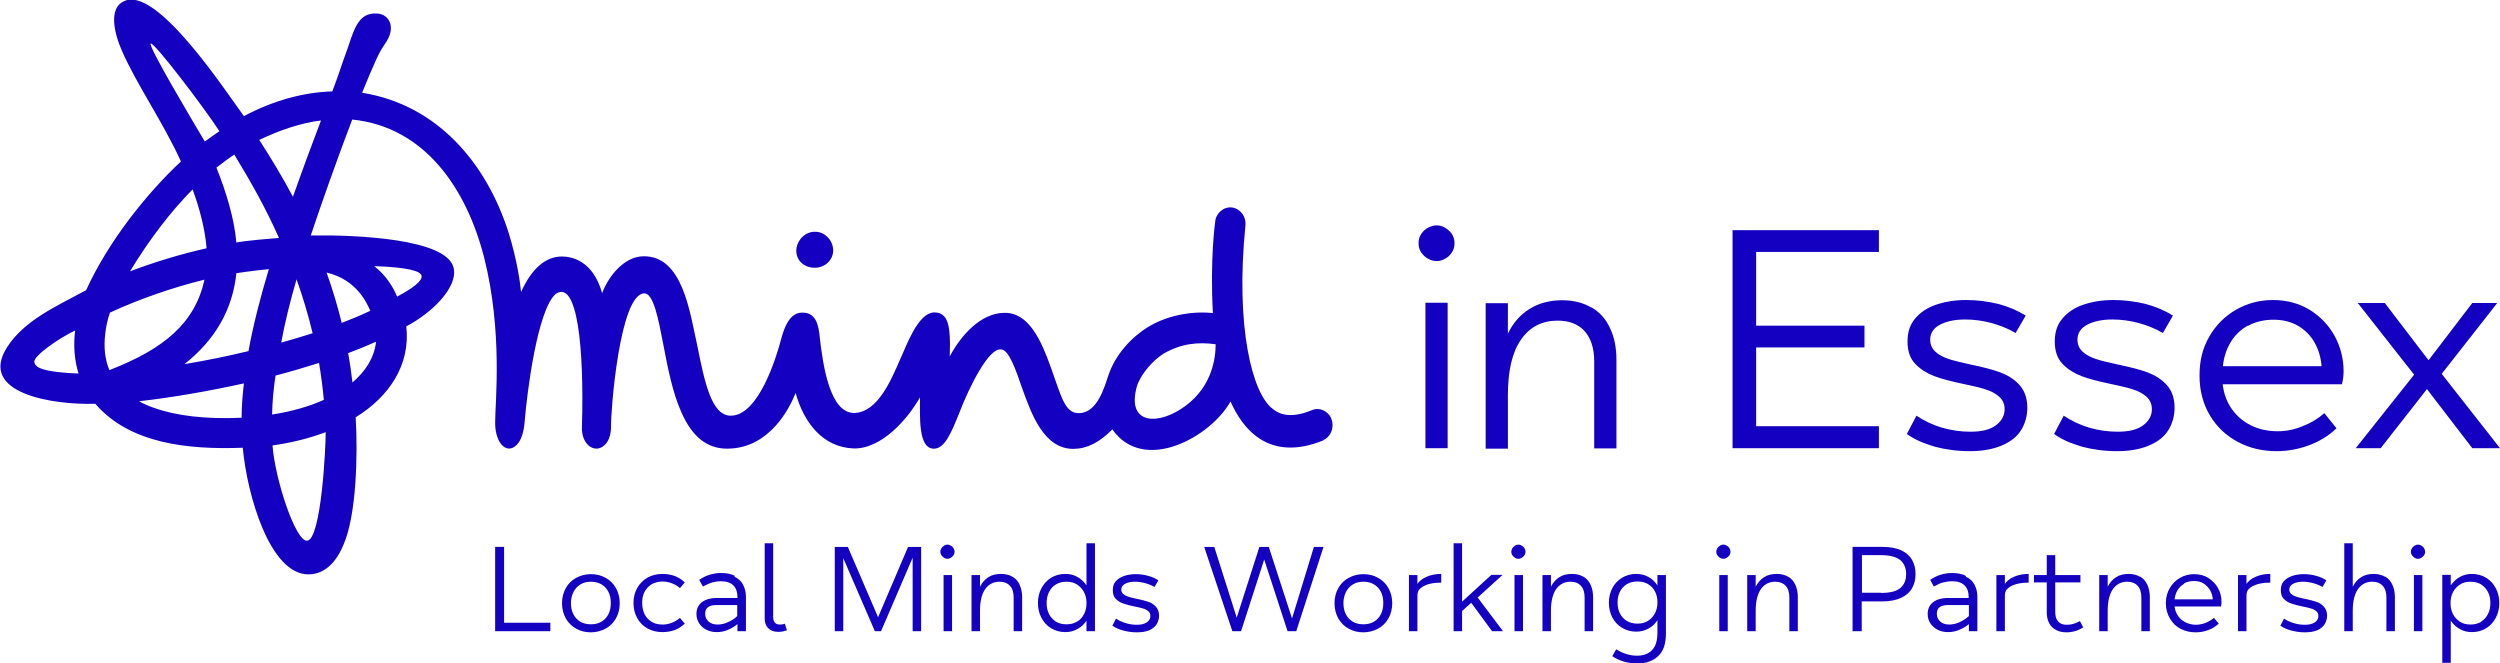 <?xml version="1.0" encoding="UTF-8"?>
<svg id="Layer_1" data-name="Layer 1" xmlns="http://www.w3.org/2000/svg" viewBox="0 0 109.16 28.96">
  <defs>
    <style>
      .cls-1 {
        fill: #1300c1;
      }
    </style>
  </defs>
  <g>
    <path class="cls-1" d="M62.36,11.3c-.12-.06-.22-.16-.3-.27-.08-.12-.12-.25-.12-.41s.04-.3.12-.41c.08-.12.18-.21.3-.27s.24-.1.37-.1.24.03.36.1.22.16.3.27c.08.12.12.26.12.41s-.04.3-.12.41c-.08.12-.18.21-.3.27-.12.07-.24.1-.36.1s-.24-.03-.37-.1ZM63.21,19.57h-.97v-6.35h.97v6.35Z"/>
    <path class="cls-1" d="M69.49,13.42c.36.21.63.51.81.91.19.39.28.86.28,1.39v3.86h-.97v-3.8c0-.56-.14-1-.41-1.31s-.67-.47-1.19-.47c-.67,0-1.21.27-1.59.82-.39.55-.58,1.36-.58,2.45v2.32h-.97v-6.35h.97v1.33c.23-.48.55-.84.96-1.09s.88-.37,1.41-.37c.5,0,.92.11,1.28.32Z"/>
    <path class="cls-1" d="M82.04,10.05v.95h-5.36v3.22h4.73v.95h-4.73v3.44h5.36v.96h-6.39v-9.52h6.39Z"/>
    <path class="cls-1" d="M84.47,19.5c-.49-.14-.89-.32-1.21-.55l.42-.8c.33.22.7.4,1.1.52.41.12.83.18,1.26.18.49,0,.86-.09,1.11-.28s.38-.42.38-.7c0-.22-.08-.41-.24-.55-.16-.14-.36-.25-.6-.32-.24-.08-.56-.15-.98-.24-.52-.11-.95-.22-1.26-.34s-.59-.29-.82-.53c-.23-.24-.34-.56-.34-.98s.11-.74.34-1.01.53-.47.92-.6c.39-.13.82-.2,1.3-.2s.94.06,1.4.17c.45.12.85.29,1.2.51l-.44.76c-.34-.2-.7-.34-1.07-.44-.38-.1-.76-.15-1.13-.15-.43,0-.79.07-1.09.22-.29.15-.44.37-.44.66,0,.22.08.39.23.53.15.14.35.24.59.32s.56.15.96.24c.53.11.96.22,1.28.34s.6.29.83.54c.23.25.35.58.35,1,0,.36-.09.69-.27.98-.18.29-.46.51-.84.67-.37.16-.84.25-1.39.25s-1.07-.07-1.56-.2Z"/>
    <path class="cls-1" d="M90.9,19.5c-.49-.14-.89-.32-1.21-.55l.42-.8c.33.22.7.4,1.1.52.41.12.83.18,1.26.18.49,0,.86-.09,1.11-.28s.38-.42.38-.7c0-.22-.08-.41-.24-.55-.16-.14-.36-.25-.6-.32-.24-.08-.56-.15-.98-.24-.52-.11-.95-.22-1.26-.34s-.59-.29-.82-.53c-.23-.24-.34-.56-.34-.98s.11-.74.34-1.01.53-.47.92-.6c.39-.13.82-.2,1.3-.2s.94.06,1.4.17c.45.12.85.29,1.2.51l-.44.76c-.34-.2-.7-.34-1.07-.44-.38-.1-.76-.15-1.13-.15-.43,0-.79.07-1.09.22-.29.15-.44.37-.44.66,0,.22.08.39.23.53.15.14.35.24.59.32s.56.15.96.24c.53.11.96.22,1.28.34s.6.29.83.54c.23.25.35.58.35,1,0,.36-.09.69-.27.98-.18.29-.46.51-.84.67-.37.16-.84.25-1.39.25s-1.07-.07-1.56-.2Z"/>
    <path class="cls-1" d="M102.26,16.78h-5.21c.05.41.18.77.4,1.08.22.31.5.55.85.72.35.17.73.25,1.15.25.37,0,.73-.07,1.09-.22.36-.14.68-.33.95-.57l.53.66c-.33.32-.72.56-1.19.74-.46.17-.94.26-1.42.26-.62,0-1.18-.13-1.69-.4-.51-.27-.92-.65-1.22-1.15-.3-.5-.46-1.08-.46-1.75s.14-1.21.43-1.71c.29-.5.68-.89,1.17-1.17s1.03-.42,1.61-.42,1.13.14,1.6.43c.47.29.83.67,1.09,1.14.26.48.39.99.39,1.54,0,.17-.02.36-.07.56ZM98.14,14.22c-.31.18-.56.42-.74.72-.18.3-.3.65-.34,1.05h4.31c-.03-.37-.13-.72-.3-1.02-.17-.31-.41-.55-.72-.74-.31-.18-.67-.27-1.08-.27s-.8.09-1.12.27Z"/>
    <path class="cls-1" d="M106.62,16.33l2.54,3.24h-1.21l-1.98-2.58-2.02,2.58h-1.09l2.55-3.21-2.46-3.13h1.18l1.91,2.5,1.91-2.5h1.09l-2.43,3.1Z"/>
  </g>
  <path class="cls-1" d="M53.07,15.03c-.75-.1-1.48-.04-2.26.41-.47.29-.99.89-1.16,1.4-.5,1.71.93,1.77,2.13.87,1.15-.86,1.3-2.08,1.3-2.68M14.02,5.26c-.85.1-1.81.42-2.7.85.48.74,1.02,1.63,1.47,2.48.37-1.05.81-2.24,1.23-3.34M12.95,12.19c-.27.92-.53,1.97-.67,2.77.47-.13.93-.27,1.37-.41-.18-.76-.43-1.6-.7-2.35M13.92,15.85c-.6.19-1.24.38-1.89.55-.09.6-.14,1.17-.15,1.7.85-.13,1.61-.35,2.26-.64-.05-.54-.12-1.08-.21-1.61M14.22,18.87c-.69.26-1.47.46-2.32.58.1,1.44,1,4.2,1.51,4.16.62-.05.82-4.15.81-4.74M14.26,11.9c.26.73.48,1.46.66,2.2.42-.16.87-.35,1.25-.53-.15-.32-.57-1.35-1.91-1.67M16.34,11.62c.48.37.82.89,1,1.33.68-.36,1.1-.68,1.07-.9-.03-.22-.62-.38-2.07-.43M16.42,14.92c-.4.18-.79.34-1.22.5.08.42.14.85.19,1.28.57-.49.95-1.07,1.03-1.78M11.75,11.75c-.07,0-1.01.11-1.43.18-.16,1.59-.94,2.93-2.27,3.97.96-.16,1.9-.35,2.8-.57.19-1.07.52-2.36.89-3.58M10.65,16.74c-1.44.32-3.13.62-4.58.78.19.11.4.2.63.28.99.36,2.28.51,3.85.44,0-.48.04-.98.1-1.5M4.78,16.16c2.39-.93,3.73-2.05,4.15-3.95-1.42.35-2.85.85-4.13,1.44-.1.3-.17.6-.2.89-.08.61-.02,1.16.18,1.63M5.67,11.85c1.08-.41,2.24-.76,3.35-1.01-.06-.81-.31-1.76-.61-2.57-.96.97-1.9,2.2-2.74,3.59M8.94,6.18c.19-.14.45-.32.64-.45-.67-1.04-2.87-3.92-3-3.83-.13.09,1.82,3.37,2.37,4.29M10.24,6.74c-.25.17-.54.38-.79.58.41,1.02.78,2.21.87,3.27.43-.09,1.62-.18,1.86-.2-.56-1.28-1.28-2.54-1.95-3.64M3.43,16.31c-.18-.58-.23-1.21-.15-1.88-.64.3-1.83,1.1-1.78,1.38.04.27.44.4,1.52.48.13,0,.27.02.42.02M57.78,19.23c-2.39.97-3.53-.52-4.05-1.7-.87,1.56-3.79,3.17-5.16,1.22-.56.56-1.08.84-1.7.85-1.29,0-1.83-1.5-2.26-2.71-.23-.66-.56-1.66-.91-1.63-.52-.08-1.37,1.61-1.81,2.76-.35.86-.64,1.6-1.14,1.57-.66-.03-.58-1.41-.58-2.24-.54.96-1.7,2.28-2.92,2.23-1.33-.06-2.15-1.13-2.51-2.42-.24.6-1.11,2.43-2.99,2.43-.87,0-1.52-.51-1.99-1.57-.4-.88-.61-2-.8-2.99-.21-1.1-.43-2.24-.83-2.22-1.08.02-1.47,5.2-1.45,5.83,0,.3-.08.55-.21.72-.44.53-1.1.08-1.06-.72.1-3.47-.2-6.44-1.14-5.81-.81.69-1.26,4.34-1.36,5.56-.03.41-.12.72-.26.93-.45.62-1.04.09-1.03-.88,0-.86.34-3.95-.48-7.19-.76-2.99-2.58-5.71-5.76-6.03-.62,1.62-1.33,3.62-1.81,5.06,2.04-.03,5.9.15,6.23,1.39.23.86-.95,2-2.06,2.58.19,1.67-.74,3.07-2.21,3.97.1,1.66.03,4.28-.53,5.56-.44,1.07-1.08,1.3-1.53,1.3-1.69,0-2.68-3.47-2.87-5.53-2.41.09-4.94-.18-6.44-1.92-1.84.06-5.14-.45-3.85-2.47.75-1.17,2.12-1.77,3.45-2.49.97-2.13,2.65-4.23,4.14-5.62-.76-1.68-1.94-3.37-2.58-4.84-.34-.77-.58-1.85.08-2.15,1.42-.74,4.47,3.96,5.25,5.01,1.28-.68,2.59-1.04,3.86-1.08.37-.98.31-.9.68-1.91.31-.95.52-1.54,1.29-1.49.53.04.81.62.37,1.26-.22.33-.31.49-.5.92-.19.44-.21.47-.54,1.28,3.27.52,5.44,3.06,6.41,6.15.36,1.17.5,2.19.53,2.55.47-1.03,1.07-1.55,1.79-1.55.4,0,1.35.16,1.75,1.6.3-.79.99-1.6,1.8-1.61,1.73-.03,2.03,2.46,2.36,3.92.31,1.55.61,3.01,1.43,3.04,1.24.04,2.03-2.58,2.24-3.39.13-.47.36-1.1.89-1.11.62-.02.74.54.79,1.14.12.99.4,3.3,1.53,3.24.99-.05,1.57-1.4,1.99-2.38.25-.52.74-1.97,1.46-2.01.41,0,.61.25.67.81.04.34.03.77.02,1.11.5-.94,1.36-1.88,2.36-1.9,1.09-.04,1.64,1.22,2.06,2.4.46,1.28.61,1.98,1.21,1.98.83,0,1.13-1.17,1.31-1.69.3-.86.97-1.61,1.7-2.06.82-.51,1.9-.72,2.85-.62-.13-2.33.09-3.91.1-3.99.03-.37.37-.67.74-.62.36.05.62.4.58.78-.45,4.47.31,7.36,1.19,8.01.16.13.63.51,1.71.06.34-.15.74.05.86.4.13.36-.03.77-.37.91M34.77,10.93c.01-.4.35-.82.83-.81.22,0,.42.1.57.27.14.15.21.36.21.56-.01.41-.36.74-.8.74,0,0-.02,0-.03,0h0c-.46-.01-.79-.33-.78-.76"/>
  <g>
    <path class="cls-1" d="M22.01,23.88v3.31h2.02v.37h-2.41v-3.68h.4Z"/>
    <path class="cls-1" d="M25.16,27.45c-.19-.1-.34-.25-.45-.44-.11-.19-.17-.42-.17-.67s.06-.48.17-.67c.11-.19.26-.34.45-.44.19-.1.4-.16.64-.16s.45.05.64.16c.19.1.34.25.45.44.11.19.17.42.17.67s-.06.48-.17.67c-.11.19-.26.34-.45.44-.19.1-.4.16-.64.16s-.45-.05-.64-.16ZM26.27,27.14c.13-.08.23-.19.3-.33.07-.14.1-.3.1-.48s-.03-.34-.1-.48c-.07-.14-.17-.25-.3-.33-.13-.08-.29-.12-.47-.12s-.33.04-.46.12c-.13.08-.23.19-.3.33-.07.14-.11.3-.11.48s.03.34.1.48c.07.14.17.25.3.33s.29.12.47.12.34-.04.47-.12Z"/>
    <path class="cls-1" d="M28.29,27.45c-.19-.1-.35-.25-.46-.45-.11-.19-.17-.42-.17-.67s.06-.48.17-.67c.11-.19.27-.34.46-.45.19-.1.41-.15.64-.15.19,0,.37.03.53.09s.32.16.44.28l-.21.25c-.1-.09-.22-.16-.35-.21-.13-.05-.26-.08-.4-.08-.18,0-.33.04-.47.11-.14.08-.24.19-.32.33-.08.14-.11.31-.11.5s.04.35.11.5c.08.14.18.25.32.33.14.08.29.11.47.11.14,0,.28-.03.4-.08.13-.05.24-.12.35-.21l.21.25c-.13.12-.27.22-.44.28s-.35.09-.53.09c-.23,0-.45-.05-.64-.15Z"/>
    <path class="cls-1" d="M32.07,25.18c.16.08.29.19.37.34s.13.33.13.53v1.51h-.37v-.31c-.12.1-.26.19-.41.25-.16.07-.32.1-.49.1s-.31-.03-.45-.1c-.14-.07-.24-.16-.32-.28s-.12-.26-.12-.41c0-.22.08-.39.23-.51.16-.12.37-.19.66-.19h.9v-.05c0-.21-.06-.38-.18-.5-.12-.12-.3-.18-.54-.18-.13,0-.26.02-.38.05-.12.04-.26.1-.41.18l-.16-.29c.13-.09.28-.17.44-.22s.33-.08.52-.08c.23,0,.43.04.59.12ZM31.78,27.17c.16-.07.3-.16.41-.27v-.48h-.91c-.33,0-.49.12-.49.38,0,.14.05.25.15.34.1.09.23.13.39.13.14,0,.3-.03.45-.1Z"/>
    <path class="cls-1" d="M33.55,27.44c-.11-.11-.16-.25-.16-.43v-3.29h.37v3.22c0,.22.1.33.29.33.04,0,.07,0,.12-.01.04,0,.08-.02.1-.03l.09.29s-.1.03-.17.05c-.07.01-.13.02-.2.02-.19,0-.34-.05-.44-.16Z"/>
    <path class="cls-1" d="M38.34,26.95l1.31-3.07h.57v3.68h-.37v-3.21l-1.38,3.21h-.27l-1.38-3.19v3.19h-.37v-3.68h.57l1.32,3.07Z"/>
    <path class="cls-1" d="M41.23,24.36s-.09-.06-.12-.11c-.03-.04-.05-.1-.05-.16s.02-.11.05-.16c.03-.04.07-.08.12-.11.05-.03.09-.04.14-.04s.09.01.14.04.09.06.12.11c.03.05.05.1.05.16s-.02.12-.05.16-.07.08-.12.11-.09.04-.14.04-.09-.01-.14-.04ZM41.57,27.56h-.37v-2.45h.37v2.45Z"/>
    <path class="cls-1" d="M44.21,25.18c.14.08.24.2.31.35.07.15.11.33.11.54v1.49h-.37v-1.47c0-.22-.05-.39-.16-.51s-.26-.18-.46-.18c-.26,0-.47.11-.62.32-.15.21-.23.53-.23.95v.89h-.37v-2.45h.37v.51c.09-.18.21-.32.37-.42.16-.1.34-.14.55-.14.19,0,.36.04.49.12Z"/>
    <path class="cls-1" d="M47.44,23.72h.37v3.84h-.37v-.46c-.1.16-.24.28-.4.37-.16.09-.34.13-.53.13-.23,0-.44-.06-.62-.17s-.32-.27-.42-.46c-.1-.19-.15-.41-.15-.64s.05-.45.15-.64c.1-.19.24-.35.42-.46.18-.11.39-.17.62-.17.2,0,.37.04.53.13.16.09.29.21.4.37v-1.84ZM47.04,27.14c.13-.08.23-.2.3-.34.07-.14.1-.29.1-.45v-.03c0-.16-.03-.31-.1-.45-.07-.14-.17-.25-.3-.34s-.29-.13-.47-.13-.34.04-.47.12c-.13.08-.23.19-.3.34-.07.14-.1.3-.1.47s.03.33.1.47c.07.14.17.25.3.34.13.08.29.12.47.12s.34-.04.47-.13Z"/>
    <path class="cls-1" d="M49.04,27.53c-.19-.05-.34-.12-.47-.21l.16-.31c.13.09.27.15.43.2.16.05.32.07.49.07.19,0,.33-.04.43-.11s.15-.16.15-.27c0-.09-.03-.16-.09-.21-.06-.05-.14-.1-.23-.12-.09-.03-.22-.06-.38-.09-.2-.04-.37-.09-.49-.13-.12-.04-.23-.11-.32-.2-.09-.09-.13-.22-.13-.38s.04-.29.13-.39c.09-.1.21-.18.36-.23.15-.05.32-.08.5-.08s.36.02.54.07c.18.05.33.11.46.2l-.17.29c-.13-.08-.27-.13-.42-.17s-.29-.06-.44-.06c-.17,0-.31.03-.42.09-.11.06-.17.14-.17.25,0,.08.03.15.09.2.06.05.14.09.23.12.09.03.22.06.37.09.21.04.37.09.5.13.12.04.23.11.32.21s.14.23.14.39c0,.14-.04.27-.11.38s-.18.2-.32.26-.32.09-.54.09-.41-.03-.6-.08Z"/>
    <path class="cls-1" d="M56.42,26.99l.95-3.11h.42l-1.19,3.68h-.38l-1.02-3.13-1.01,3.13h-.38l-1.23-3.68h.44l.98,3.09.99-3.09h.41l1.01,3.11Z"/>
    <path class="cls-1" d="M58.89,27.45c-.19-.1-.34-.25-.45-.44-.11-.19-.17-.42-.17-.67s.06-.48.17-.67c.11-.19.26-.34.45-.44.19-.1.4-.16.64-.16s.45.05.64.16c.19.1.34.25.45.44.11.19.17.42.17.67s-.06.48-.17.67c-.11.19-.26.34-.45.44-.19.1-.4.16-.64.16s-.45-.05-.64-.16ZM60,27.14c.13-.08.23-.19.3-.33.07-.14.1-.3.1-.48s-.03-.34-.1-.48c-.07-.14-.17-.25-.3-.33-.13-.08-.29-.12-.47-.12s-.33.04-.46.12c-.13.08-.23.19-.3.33-.07.14-.11.3-.11.48s.03.34.1.48c.07.14.17.25.3.33s.29.12.47.12.34-.04.47-.12Z"/>
    <path class="cls-1" d="M61.88,25.51c.09-.14.23-.25.42-.33.19-.08.4-.12.63-.12v.38c-.14,0-.29.01-.44.04-.16.03-.29.08-.42.17s-.18.2-.18.35v1.56h-.37v-2.45h.37v.41Z"/>
    <path class="cls-1" d="M65.61,27.56h-.46l-.91-1.24-.4.36v.88h-.37v-3.84h.37v2.55l1.28-1.17h.49l-1.09.99,1.1,1.46Z"/>
    <path class="cls-1" d="M66.16,24.36s-.09-.06-.12-.11c-.03-.04-.05-.1-.05-.16s.02-.11.05-.16c.03-.04.07-.08.12-.11.05-.03.09-.04.14-.04s.09.01.14.04.09.06.12.11c.03.05.05.1.05.16s-.02.12-.05.16-.07.08-.12.11-.09.04-.14.04-.09-.01-.14-.04ZM66.5,27.56h-.37v-2.45h.37v2.45Z"/>
    <path class="cls-1" d="M69.14,25.18c.14.08.24.2.31.35.07.15.11.33.11.54v1.49h-.37v-1.47c0-.22-.05-.39-.16-.51s-.26-.18-.46-.18c-.26,0-.47.11-.62.32-.15.21-.23.53-.23.95v.89h-.37v-2.45h.37v.51c.09-.18.21-.32.37-.42.16-.1.34-.14.55-.14.19,0,.36.04.49.12Z"/>
    <path class="cls-1" d="M72.37,25.11h.37v2.56c0,.44-.11.77-.34.98-.22.21-.53.32-.91.32-.2,0-.39-.03-.58-.08-.19-.06-.36-.13-.51-.24l.17-.3c.14.09.29.16.45.21s.31.07.46.07c.28,0,.5-.08.65-.24.16-.16.24-.41.24-.76v-.55c-.1.16-.24.29-.4.37-.16.09-.34.13-.53.13-.23,0-.44-.06-.62-.17s-.32-.26-.42-.45c-.1-.19-.15-.41-.15-.64s.05-.45.15-.64c.1-.19.24-.34.42-.45s.39-.17.62-.17c.2,0,.37.04.53.13.16.08.29.21.4.37v-.44ZM71.97,27.1c.13-.08.23-.2.3-.34.07-.14.1-.29.1-.45v-.02c0-.16-.03-.31-.1-.45-.07-.14-.17-.25-.3-.33-.13-.08-.29-.12-.47-.12s-.34.04-.47.12c-.13.08-.23.19-.3.33s-.1.29-.1.47.03.33.1.47c.07.14.17.25.3.33.13.08.29.12.47.12s.34-.04.47-.13Z"/>
    <path class="cls-1" d="M75.11,24.36s-.09-.06-.12-.11c-.03-.04-.05-.1-.05-.16s.02-.11.05-.16c.03-.04.07-.08.12-.11.05-.03.09-.04.14-.04s.09.01.14.04.09.06.12.11c.03.05.05.1.05.16s-.02.12-.05.16-.07.08-.12.11-.09.04-.14.04-.09-.01-.14-.04ZM75.44,27.56h-.37v-2.45h.37v2.45Z"/>
    <path class="cls-1" d="M78.08,25.18c.14.08.24.2.31.35.07.15.11.33.11.54v1.49h-.37v-1.47c0-.22-.05-.39-.16-.51s-.26-.18-.46-.18c-.26,0-.47.11-.62.32-.15.21-.23.53-.23.95v.89h-.37v-2.45h.37v.51c.09-.18.21-.32.37-.42.16-.1.34-.14.55-.14.19,0,.36.04.49.12Z"/>
    <path class="cls-1" d="M83.02,24.03c.21.1.37.24.47.42.1.18.15.38.15.62s-.05.43-.15.61c-.1.18-.26.32-.47.42-.21.1-.49.16-.83.16h-.9v1.3h-.4v-3.68h1.3c.34,0,.61.05.83.15ZM82.13,25.89c.4,0,.68-.07.85-.22.17-.14.25-.35.25-.6s-.08-.46-.25-.61c-.17-.14-.45-.22-.85-.22h-.83v1.64h.83Z"/>
    <path class="cls-1" d="M85.84,25.18c.16.08.29.19.37.34s.13.33.13.53v1.51h-.37v-.31c-.12.1-.26.19-.42.25-.16.07-.32.1-.49.1s-.31-.03-.45-.1c-.14-.07-.24-.16-.32-.28s-.12-.26-.12-.41c0-.22.08-.39.23-.51s.38-.19.66-.19h.9v-.05c0-.21-.06-.38-.18-.5-.12-.12-.3-.18-.54-.18-.13,0-.26.02-.39.05s-.26.1-.41.18l-.16-.29c.13-.09.28-.17.44-.22s.33-.08.52-.08c.23,0,.43.04.59.12ZM85.55,27.17c.16-.07.3-.16.42-.27v-.48h-.91c-.33,0-.49.12-.49.38,0,.14.05.25.15.34.1.09.23.13.39.13.14,0,.29-.03.45-.1Z"/>
    <path class="cls-1" d="M87.53,25.51c.09-.14.23-.25.42-.33.19-.08.39-.12.63-.12v.38c-.14,0-.29.01-.44.04s-.29.08-.42.17-.18.2-.18.35v1.56h-.37v-2.45h.37v.41Z"/>
    <path class="cls-1" d="M90.97,27.39c-.1.06-.21.12-.34.16s-.27.06-.4.06c-.17,0-.32-.03-.45-.1-.13-.07-.23-.16-.3-.29-.07-.13-.11-.28-.11-.46v-1.33h-.56v-.32h.56v-.87h.37v.87h1.1v.32h-1.1v1.29c0,.18.04.32.13.42.09.1.21.14.37.14.09,0,.19-.01.29-.04.1-.03.2-.07.29-.12l.15.29Z"/>
    <path class="cls-1" d="M93.45,25.18c.14.08.24.2.31.35.07.15.11.33.11.54v1.49h-.37v-1.47c0-.22-.05-.39-.16-.51s-.26-.18-.46-.18c-.26,0-.47.11-.62.32-.15.21-.23.53-.23.95v.89h-.37v-2.45h.37v.51c.09-.18.21-.32.37-.42s.34-.14.54-.14c.19,0,.36.04.49.12Z"/>
    <path class="cls-1" d="M96.96,26.48h-2.01c.02.16.07.3.16.42.08.12.19.21.33.28.13.06.28.1.44.1.14,0,.28-.03.42-.08.14-.06.26-.13.37-.22l.21.25c-.13.12-.28.22-.46.28-.18.07-.36.1-.55.1-.24,0-.46-.05-.65-.15-.2-.1-.35-.25-.47-.45s-.18-.42-.18-.67.06-.47.17-.66c.11-.19.26-.34.45-.45.19-.11.4-.16.62-.16s.44.05.62.17.32.26.42.44c.1.18.15.38.15.6,0,.06,0,.14-.03.22ZM95.37,25.49c-.12.07-.22.16-.29.28-.07.12-.11.25-.13.4h1.67c-.01-.14-.05-.28-.12-.4-.07-.12-.16-.21-.28-.29s-.26-.11-.42-.11-.31.03-.43.1Z"/>
    <path class="cls-1" d="M98.08,25.51c.09-.14.23-.25.42-.33.19-.08.39-.12.63-.12v.38c-.14,0-.29.01-.44.04s-.29.08-.42.17-.18.2-.18.35v1.56h-.37v-2.45h.37v.41Z"/>
    <path class="cls-1" d="M100.04,27.53c-.19-.05-.34-.12-.47-.21l.16-.31c.13.09.27.15.43.2s.32.07.49.07c.19,0,.33-.04.43-.11s.15-.16.15-.27c0-.09-.03-.16-.09-.21-.06-.05-.14-.1-.23-.12-.09-.03-.22-.06-.38-.09-.2-.04-.37-.09-.49-.13-.12-.04-.23-.11-.32-.2-.09-.09-.13-.22-.13-.38s.04-.29.13-.39c.09-.1.21-.18.36-.23.15-.05.32-.08.5-.08s.36.02.54.07c.18.05.33.11.46.2l-.17.29c-.13-.08-.27-.13-.42-.17s-.29-.06-.44-.06c-.17,0-.31.03-.42.09-.11.06-.17.14-.17.25,0,.08.03.15.09.2.06.05.14.09.23.12.09.03.22.06.37.09.21.04.37.09.5.13.12.04.23.11.32.21.09.1.14.23.14.39,0,.14-.04.27-.11.38s-.18.2-.32.26c-.15.06-.32.09-.54.09s-.41-.03-.6-.08Z"/>
    <path class="cls-1" d="M104.15,25.18c.14.08.24.2.31.35.07.15.11.33.11.54v1.49h-.37v-1.47c0-.22-.05-.39-.16-.51s-.26-.18-.46-.18c-.26,0-.47.11-.62.32-.15.21-.23.53-.23.95v.89h-.37v-3.84h.37v1.9c.09-.18.21-.32.37-.42s.34-.14.54-.14c.19,0,.36.04.49.12Z"/>
    <path class="cls-1" d="M105.44,24.36s-.09-.06-.12-.11c-.03-.04-.05-.1-.05-.16s.02-.11.05-.16c.03-.04.07-.08.12-.11s.09-.04.14-.04.09.01.14.04c.05.03.09.06.12.11.03.05.05.1.05.16s-.02.12-.05.16c-.03.04-.07.08-.12.11-.05.03-.09.04-.14.04s-.09-.01-.14-.04ZM105.77,27.56h-.37v-2.45h.37v2.45Z"/>
    <path class="cls-1" d="M108.56,25.23c.18.11.32.27.42.46.1.19.15.41.15.64s-.05.45-.15.64c-.1.19-.24.35-.42.46s-.39.17-.62.17c-.2,0-.37-.04-.53-.13-.16-.09-.29-.21-.4-.37v1.84h-.37v-3.84h.37v.46c.11-.16.24-.28.4-.37.16-.09.34-.13.53-.13.23,0,.44.06.62.17ZM108.34,27.14c.13-.08.23-.2.3-.34.07-.14.1-.3.1-.47s-.03-.33-.1-.47c-.07-.14-.17-.25-.3-.34-.13-.08-.29-.12-.47-.12s-.34.04-.47.13-.23.2-.3.34c-.07.14-.1.29-.1.45v.03c0,.16.03.31.1.45.07.14.17.25.3.34s.29.13.47.13.34-.04.47-.12Z"/>
  </g>
</svg>